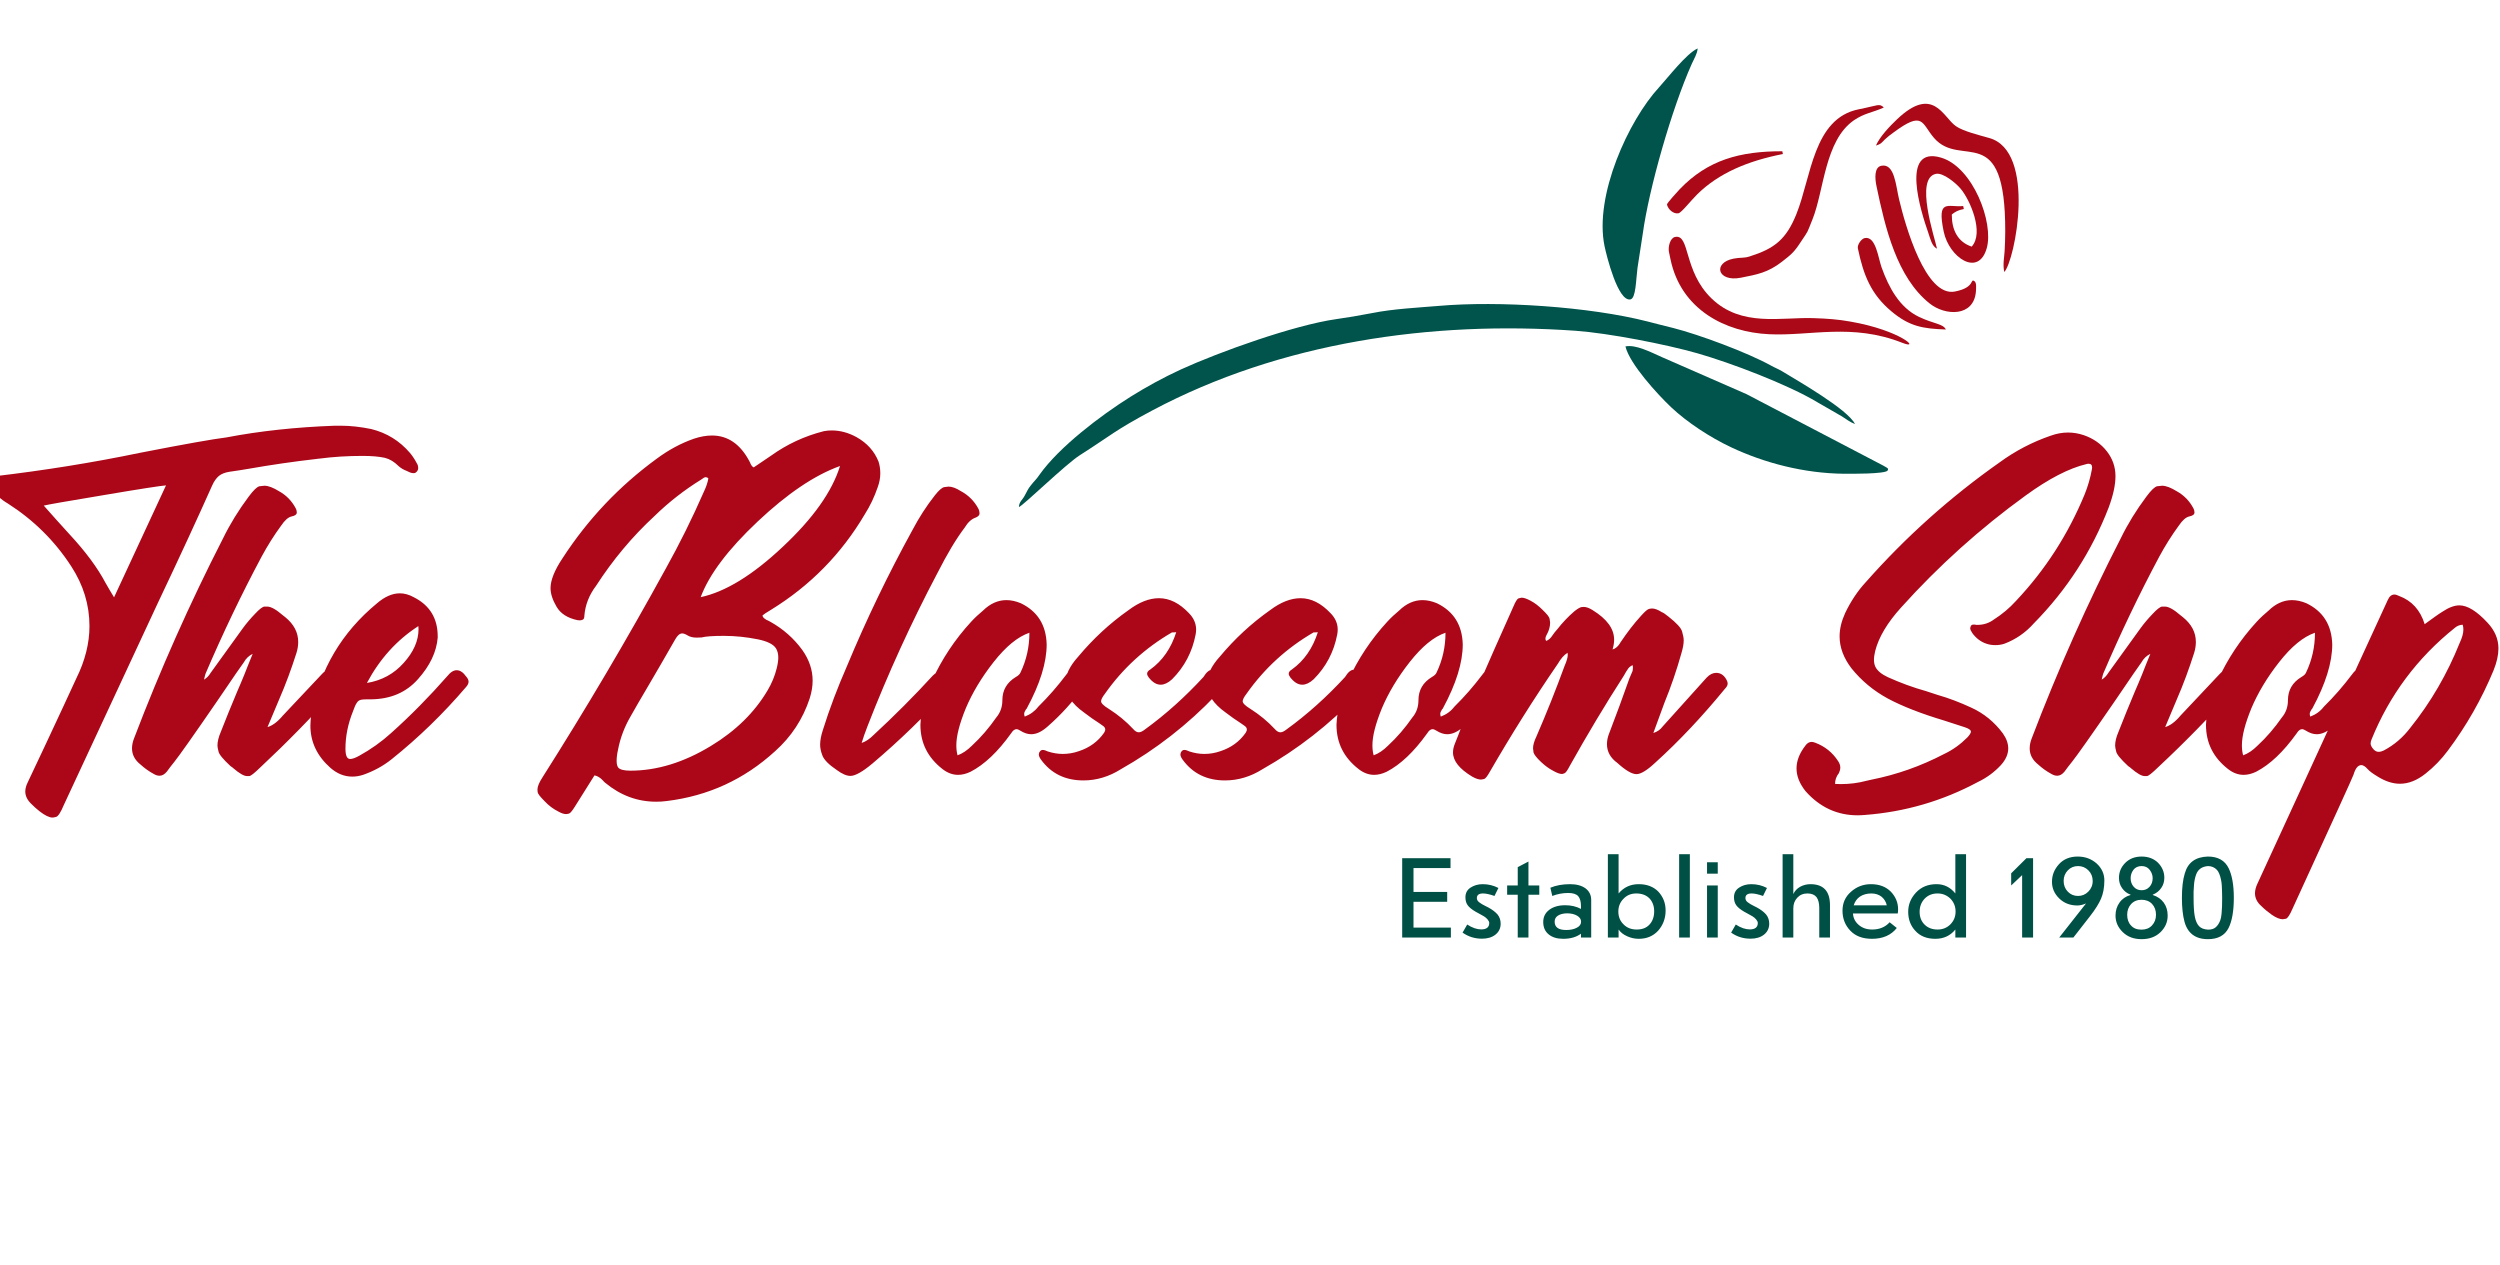 <svg width="168" height="85" viewBox="0 0 168 85" fill="none" xmlns="http://www.w3.org/2000/svg">
<g clip-path="url(#clip0_2384_83)">
<path fill-rule="evenodd" clip-rule="evenodd" d="M68.47 34.077C68.816 33.927 71.603 31.203 72.565 30.59C74.697 29.232 74.866 28.953 77.426 27.586C86.051 23.001 96.173 21.542 105.881 22.228C108.102 22.388 111.917 23.129 114.068 23.742C116.277 24.374 120.148 25.834 122.149 27.043L123.779 27.982C124.087 28.182 124.322 28.367 124.654 28.495C124.183 27.515 120.784 25.575 119.805 24.977C119.509 24.797 119.342 24.748 119.032 24.578C117.427 23.686 114.165 22.479 112.443 22.042C111.823 21.888 111.335 21.768 110.721 21.605C106.813 20.607 100.723 20.201 96.666 20.558C95.333 20.671 93.626 20.753 92.196 21.041C91.368 21.204 90.481 21.349 89.811 21.443C86.955 21.847 81.915 23.657 79.346 24.832C78.165 25.377 76.984 26.026 75.965 26.666C73.948 27.934 71.172 30.036 69.846 31.914C69.63 32.232 69.526 32.297 69.303 32.579C69.064 32.864 69.025 33.014 68.859 33.307C68.677 33.641 68.494 33.699 68.47 34.077Z" fill="#00544B"/>
<path fill-rule="evenodd" clip-rule="evenodd" d="M109.23 23.279C109.508 24.457 111.403 26.514 112.287 27.354C113.379 28.388 114.937 29.399 116.307 30.046C118.579 31.12 121.24 31.808 123.908 31.836C124.355 31.84 126.685 31.858 126.844 31.623C126.962 31.463 126.771 31.425 126.541 31.281L117.365 26.486L111.683 24C110.884 23.642 109.919 23.143 109.23 23.279Z" fill="#00544B"/>
<path fill-rule="evenodd" clip-rule="evenodd" d="M107.826 16.544C107.963 17.201 108.728 20.285 109.563 20.121C109.937 20.047 109.933 18.816 110.04 18.003C110.154 17.189 110.292 16.447 110.392 15.72C110.81 12.655 112.354 7.278 113.683 4.3C113.837 3.95 114.054 3.626 114.083 3.256C113.345 3.575 112.053 5.252 111.484 5.873C109.442 8.085 107.117 13.145 107.826 16.544Z" fill="#00544B"/>
<path fill-rule="evenodd" clip-rule="evenodd" d="M112.154 16.931L112.258 17.427C112.962 20.805 115.94 22.324 118.885 22.46C121.643 22.594 124.45 21.701 127.83 23.035C129.125 23.548 127.748 22.2 124.339 21.609C123.513 21.46 122.769 21.408 121.876 21.379C119.684 21.3 117.031 22.004 115.012 20.053C113.108 18.209 113.584 15.723 112.569 15.922C112.228 15.989 112.084 16.595 112.154 16.931Z" fill="#AB0917"/>
<path fill-rule="evenodd" clip-rule="evenodd" d="M116.497 17.38C115.073 17.66 115.41 18.972 116.984 18.663C118.113 18.441 118.8 18.314 119.733 17.598C120.353 17.116 120.555 16.959 120.977 16.312C121.585 15.393 121.376 15.779 121.796 14.749C122.577 12.817 122.617 9.44 124.584 8.082C125.298 7.597 125.818 7.573 126.592 7.225C126.286 6.925 126.211 7.089 124.916 7.343C121.843 7.947 121.721 11.911 120.717 14.389C120.031 16.098 119.226 16.711 117.586 17.229C117.175 17.364 116.971 17.287 116.497 17.38Z" fill="#AB0917"/>
<path fill-rule="evenodd" clip-rule="evenodd" d="M126.063 9.78C126.423 9.678 126.458 9.569 126.672 9.362C126.88 9.165 127.011 9.076 127.226 8.916C129.259 7.404 129.118 8.278 129.962 9.265C131.789 11.384 134.772 7.983 134.752 15.569C134.751 16.079 134.734 16.395 134.71 16.878C134.685 17.315 134.578 17.759 134.687 18.279C135.41 17.533 136.866 10.151 133.672 9.273C133.037 9.092 131.918 8.818 131.441 8.481C130.57 7.883 129.925 5.705 127.486 8.011C126.981 8.494 126.334 9.17 126.063 9.78Z" fill="#AB0917"/>
<path fill-rule="evenodd" clip-rule="evenodd" d="M126.098 12.499C126.688 15.327 127.467 18.629 129.666 20.389C130.722 21.238 132.636 21.302 132.781 19.601C132.795 19.343 132.83 19 132.688 18.9C132.368 18.675 132.774 19.315 131.37 19.591C129.399 19.978 128.043 15.181 127.619 13.4C127.396 12.476 127.323 10.963 126.428 11.139C125.948 11.233 125.988 11.969 126.098 12.499Z" fill="#AB0917"/>
<path fill-rule="evenodd" clip-rule="evenodd" d="M130.166 16.713C130.002 15.922 128.654 11.966 130.098 11.682C130.586 11.587 131.441 12.311 131.739 12.664C132.379 13.399 133.355 15.644 132.496 16.573C131.545 16.256 131.155 15.432 131.161 14.415C131.391 14.23 131.572 14.124 131.969 14.046L131.927 13.845C130.905 13.953 130.145 13.303 130.618 15.569C130.978 17.298 132.944 18.65 133.507 16.685C133.999 14.975 132.586 11.225 130.436 10.592C127.661 9.779 129.1 14.276 129.58 15.641C129.726 16.062 129.817 16.533 130.166 16.713Z" fill="#AB0917"/>
<path fill-rule="evenodd" clip-rule="evenodd" d="M124.848 16.687C125.227 18.507 125.739 19.776 127.095 20.916C128.314 21.942 129.222 22.089 130.764 22.142C130.57 21.75 129.975 21.778 128.96 21.297C127.652 20.673 126.929 19.328 126.444 17.972C126.213 17.337 126.061 15.85 125.312 15.997C125.081 16.042 124.799 16.453 124.848 16.687Z" fill="#AB0917"/>
<path fill-rule="evenodd" clip-rule="evenodd" d="M112.021 13.742C112.088 14.065 112.455 14.399 112.795 14.332C112.996 14.292 113.63 13.474 114.051 13.062C115.499 11.63 117.468 10.81 119.81 10.35L119.771 10.165C116.93 10.16 114.767 10.743 112.877 12.715C112.758 12.841 112.004 13.663 112.021 13.742Z" fill="#AB0917"/>
<path d="M3.527 54.941C3.316 54.941 3.023 54.801 2.66 54.52C2.461 54.367 2.273 54.191 2.098 54.016C1.84 53.77 1.699 53.488 1.699 53.184C1.699 52.996 1.758 52.785 1.863 52.574C2.672 50.863 3.48 49.152 4.277 47.43L5.133 45.578C5.719 44.395 6.012 43.223 6.012 42.074C6.012 40.645 5.602 39.309 4.793 38.066C3.68 36.344 2.25 34.938 0.527 33.836C0.059 33.566 -0.328 33.203 -0.633 32.758C-0.75 32.582 -0.82 32.43 -0.82 32.324C-0.82 32.125 -0.645 32.02 -0.293 31.996C2.977 31.609 6.211 31.094 9.422 30.426C12.422 29.84 14.355 29.5 15.211 29.395C17.473 28.961 19.898 28.703 22.477 28.609H22.945C23.531 28.609 24.211 28.68 24.949 28.832C25.992 29.09 26.859 29.629 27.551 30.438C27.727 30.648 27.879 30.883 28.008 31.129C28.078 31.234 28.102 31.34 28.102 31.457C28.102 31.539 28.078 31.609 28.008 31.691C27.949 31.762 27.879 31.797 27.809 31.797C27.703 31.797 27.586 31.773 27.48 31.715L27.328 31.645C27.105 31.562 26.918 31.445 26.766 31.305C26.496 31.035 26.191 30.848 25.863 30.766C25.488 30.684 24.996 30.637 24.375 30.637C23.379 30.637 22.395 30.695 21.422 30.824C21.387 30.824 21.352 30.824 21.316 30.836C19.77 31.012 18.234 31.234 16.699 31.504C16.277 31.574 15.855 31.645 15.422 31.703C15.117 31.75 14.883 31.844 14.707 31.984C14.531 32.137 14.379 32.348 14.25 32.641C13.336 34.691 12.117 37.34 10.582 40.574L4.277 54.121C4.078 54.602 3.902 54.859 3.773 54.895C3.645 54.93 3.562 54.941 3.527 54.941ZM7.664 40.141L11.156 32.617C10.828 32.641 9.434 32.852 6.961 33.273C4.488 33.684 3.152 33.918 2.941 33.977C3.516 34.633 4.102 35.277 4.676 35.91C5.742 37.059 6.551 38.148 7.09 39.168C7.266 39.473 7.453 39.801 7.664 40.141ZM16.746 52.152H16.594C16.395 52.152 16.09 51.977 15.68 51.625C15.656 51.602 15.633 51.578 15.598 51.555C15.562 51.531 15.516 51.508 15.48 51.473C14.988 51.016 14.719 50.688 14.684 50.5C14.637 50.312 14.613 50.184 14.613 50.102C14.613 49.844 14.684 49.539 14.836 49.188C15.188 48.285 15.551 47.395 15.926 46.504C16.102 46.105 16.266 45.707 16.43 45.309C16.582 44.91 16.77 44.453 16.98 43.938C16.723 44.066 16.523 44.254 16.383 44.512C16.289 44.629 15.691 45.496 14.602 47.102C13.008 49.422 12.047 50.781 11.719 51.191C11.543 51.402 11.379 51.625 11.215 51.848C11.062 52.035 10.898 52.129 10.723 52.129C10.594 52.129 10.477 52.094 10.336 52.012C10.008 51.836 9.715 51.625 9.445 51.379C9.059 51.074 8.871 50.711 8.871 50.289C8.871 50.078 8.918 49.844 9.012 49.609C10.758 45.027 12.75 40.551 14.988 36.18C15.469 35.195 16.043 34.27 16.699 33.391C17.027 32.945 17.273 32.711 17.438 32.676C17.613 32.652 17.719 32.641 17.766 32.641C18.035 32.641 18.363 32.77 18.762 33.016C19.242 33.285 19.605 33.66 19.863 34.141C19.922 34.246 19.945 34.352 19.945 34.434C19.945 34.574 19.828 34.656 19.605 34.703C19.371 34.75 19.137 34.961 18.891 35.324C18.41 35.98 17.977 36.672 17.59 37.387C16.219 39.953 14.965 42.578 13.816 45.262C13.793 45.32 13.758 45.461 13.711 45.672C13.887 45.566 14.039 45.414 14.156 45.215L16.312 42.227C16.559 41.887 16.84 41.559 17.145 41.242C17.438 40.926 17.648 40.773 17.766 40.762C17.883 40.762 17.941 40.762 17.953 40.762C18.211 40.762 18.562 40.961 19.008 41.348L19.172 41.477C19.746 41.945 20.039 42.496 20.039 43.141C20.039 43.375 20.004 43.621 19.922 43.879C19.582 44.945 19.195 46 18.75 47.02L17.977 48.859C18.305 48.766 18.656 48.508 19.008 48.086L21.656 45.273C21.82 45.098 21.973 45.004 22.113 45.004C22.266 45.004 22.441 45.098 22.641 45.285C22.84 45.461 22.945 45.59 22.957 45.66L22.969 45.754C22.969 45.883 22.84 46.082 22.594 46.352C20.977 48.168 19.277 49.902 17.508 51.555C17.098 51.953 16.852 52.152 16.746 52.152ZM23.672 52.188C23.133 52.188 22.652 51.988 22.207 51.602C21.305 50.805 20.859 49.855 20.859 48.766C20.859 48.508 20.883 48.25 20.93 47.98C21.504 44.969 22.969 42.496 25.324 40.551C25.852 40.094 26.367 39.871 26.871 39.871C27.164 39.871 27.48 39.953 27.797 40.129C28.875 40.668 29.414 41.547 29.414 42.766V42.848C29.332 43.82 28.887 44.746 28.09 45.637C27.293 46.539 26.238 46.984 24.914 46.996H24.715C24.527 46.996 24.387 46.996 24.281 47.02C24.152 47.043 24.047 47.113 23.977 47.23C23.895 47.348 23.812 47.535 23.719 47.805C23.379 48.648 23.215 49.492 23.215 50.312C23.215 50.781 23.32 51.004 23.531 51.004C23.672 51.004 23.883 50.934 24.152 50.781C24.914 50.359 25.629 49.855 26.273 49.27C27.609 48.074 28.863 46.797 30.047 45.449C30.27 45.168 30.48 45.039 30.691 45.039C30.914 45.039 31.125 45.18 31.324 45.461C31.43 45.578 31.488 45.695 31.488 45.812C31.488 45.941 31.418 46.059 31.301 46.188C29.789 47.957 28.125 49.574 26.309 51.027C25.734 51.484 25.102 51.824 24.398 52.07C24.141 52.152 23.906 52.188 23.672 52.188ZM24.656 45.895C25.652 45.73 26.473 45.285 27.129 44.547C27.797 43.809 28.125 43.047 28.125 42.285L28.113 42.074C26.66 43.012 25.512 44.289 24.656 45.895ZM38.039 54.707C37.91 54.707 37.746 54.66 37.535 54.543C37.184 54.367 36.867 54.133 36.598 53.84C36.293 53.535 36.141 53.336 36.129 53.23C36.117 53.125 36.117 53.066 36.117 53.055C36.117 52.855 36.234 52.574 36.457 52.234C39.363 47.652 42.129 42.977 44.742 38.207C45.656 36.566 46.512 34.844 47.297 33.051C47.449 32.734 47.555 32.43 47.602 32.148C47.543 32.09 47.473 32.066 47.426 32.066C47.344 32.066 47.25 32.125 47.133 32.219C45.973 32.934 44.93 33.754 43.98 34.68C42.469 36.074 41.168 37.645 40.055 39.367C39.586 39.988 39.328 40.656 39.27 41.371C39.27 41.523 39.234 41.605 39.164 41.641C39.094 41.676 39.023 41.688 38.953 41.688L38.812 41.676C38.133 41.535 37.664 41.23 37.395 40.762C37.125 40.305 36.996 39.883 36.996 39.52C36.996 38.992 37.266 38.312 37.816 37.492C39.516 34.879 41.613 32.664 44.133 30.824C44.906 30.25 45.738 29.793 46.641 29.477C47.074 29.336 47.473 29.266 47.848 29.266C48.902 29.266 49.746 29.84 50.355 30.988C50.367 31.023 50.391 31.059 50.414 31.105C50.426 31.164 50.461 31.211 50.496 31.27C50.531 31.328 50.578 31.375 50.648 31.41L51.809 30.625C52.887 29.852 54.07 29.301 55.371 28.973C55.547 28.938 55.723 28.926 55.898 28.926C56.461 28.926 57.012 29.078 57.551 29.371C58.266 29.77 58.758 30.32 59.039 31.023C59.121 31.281 59.156 31.539 59.156 31.809C59.156 32.113 59.098 32.43 58.98 32.746C58.758 33.391 58.477 33.988 58.113 34.562C56.543 37.223 54.445 39.355 51.82 40.973C51.516 41.148 51.316 41.289 51.234 41.371C51.27 41.465 51.316 41.535 51.398 41.582C51.469 41.641 51.539 41.676 51.609 41.699C51.668 41.734 51.727 41.758 51.785 41.793C52.617 42.262 53.332 42.883 53.906 43.668C54.375 44.324 54.609 45.016 54.609 45.742C54.609 46.129 54.539 46.527 54.41 46.938C53.953 48.32 53.18 49.504 52.09 50.477C50.016 52.375 47.59 53.488 44.812 53.828C44.566 53.863 44.332 53.875 44.098 53.875C42.832 53.875 41.695 53.453 40.664 52.598C40.605 52.551 40.559 52.504 40.512 52.445C40.336 52.258 40.148 52.141 39.949 52.105L38.625 54.215C38.449 54.496 38.32 54.648 38.238 54.672C38.145 54.695 38.086 54.707 38.039 54.707ZM42.363 51.789C44.145 51.789 45.949 51.238 47.777 50.125C49.441 49.117 50.707 47.875 51.586 46.387C51.855 45.93 52.066 45.438 52.195 44.91C52.266 44.629 52.301 44.383 52.301 44.184C52.301 43.926 52.242 43.727 52.148 43.574C51.973 43.293 51.562 43.094 50.941 42.965C50.18 42.812 49.406 42.73 48.645 42.73C47.918 42.73 47.414 42.766 47.145 42.836L46.816 42.848C46.57 42.848 46.371 42.801 46.219 42.707C46.066 42.613 45.938 42.566 45.844 42.566C45.68 42.566 45.527 42.695 45.375 42.965C44.742 44.078 44.098 45.18 43.453 46.281C43.09 46.891 42.738 47.5 42.387 48.121C41.977 48.824 41.684 49.574 41.531 50.383C41.461 50.688 41.438 50.934 41.438 51.133C41.438 51.332 41.473 51.484 41.543 51.578C41.66 51.719 41.93 51.789 42.363 51.789ZM47.086 40.129C48.738 39.777 50.578 38.652 52.605 36.742C54.645 34.832 55.922 33.027 56.449 31.316C54.75 31.926 52.91 33.168 50.918 35.043C48.926 36.918 47.648 38.617 47.086 40.129ZM57.152 52.141C56.895 52.141 56.59 52.012 56.227 51.742C55.688 51.379 55.371 51.051 55.266 50.77C55.16 50.5 55.113 50.254 55.113 50.043C55.113 49.762 55.172 49.445 55.289 49.082C55.746 47.617 56.297 46.176 56.918 44.758C58.219 41.629 59.695 38.57 61.324 35.605C61.758 34.785 62.25 34.012 62.824 33.285C63.094 32.945 63.305 32.758 63.457 32.734C63.609 32.711 63.703 32.699 63.738 32.699C63.984 32.699 64.254 32.805 64.57 33.004C65.074 33.273 65.473 33.672 65.742 34.176C65.801 34.281 65.824 34.398 65.824 34.539C65.801 34.645 65.707 34.727 65.555 34.785C65.285 34.879 65.039 35.102 64.828 35.453C64.242 36.227 63.645 37.234 63.012 38.477C61.242 41.828 59.672 45.262 58.301 48.789C58.137 49.199 58.008 49.586 57.902 49.926C58.184 49.832 58.441 49.656 58.699 49.398C60.094 48.109 61.418 46.785 62.672 45.414C62.859 45.215 63.059 45.121 63.281 45.121C63.598 45.121 63.855 45.309 64.031 45.684C64.066 45.742 64.078 45.789 64.078 45.848C64.078 45.953 63.973 46.117 63.762 46.328C62.168 48.098 60.457 49.762 58.641 51.297C57.973 51.859 57.469 52.141 57.152 52.141ZM64.383 52.07C64.019 52.07 63.668 51.941 63.34 51.684C62.344 50.91 61.852 49.926 61.852 48.707C61.887 47.758 62.145 46.773 62.625 45.754C63.293 44.289 64.172 42.965 65.262 41.781C65.508 41.512 65.777 41.266 66.059 41.031C66.539 40.562 67.066 40.328 67.629 40.328C67.945 40.328 68.262 40.398 68.602 40.539C69.715 41.078 70.301 41.992 70.336 43.305C70.336 44.523 69.891 45.953 69.012 47.582C69 47.617 68.977 47.641 68.941 47.676C68.859 47.805 68.824 47.898 68.824 47.969C68.824 48.027 68.836 48.086 68.859 48.156C69.234 48.016 69.539 47.793 69.773 47.488C70.453 46.82 71.074 46.105 71.648 45.344C71.801 45.133 71.918 45.027 71.988 45.016C72.059 45.004 72.094 45.004 72.106 45.004C72.223 45.004 72.375 45.074 72.551 45.203C72.832 45.391 72.973 45.578 72.973 45.777C72.973 45.906 72.914 46.035 72.809 46.164C72.106 47.148 71.297 48.039 70.383 48.836C69.996 49.176 69.644 49.34 69.293 49.34C69.059 49.34 68.812 49.258 68.555 49.094C68.461 49.035 68.379 49 68.309 49C68.18 49 68.062 49.094 67.945 49.281C67.055 50.523 66.152 51.379 65.227 51.859C64.934 52 64.652 52.07 64.383 52.07ZM64.348 50.758C64.676 50.641 65.004 50.418 65.309 50.113C65.93 49.539 66.469 48.906 66.949 48.215C67.219 47.898 67.359 47.512 67.359 47.055C67.359 46.375 67.664 45.859 68.262 45.496C68.426 45.402 68.531 45.309 68.578 45.191C68.977 44.359 69.176 43.469 69.176 42.52C68.391 42.789 67.594 43.445 66.773 44.488C65.953 45.531 65.332 46.574 64.898 47.605C64.477 48.637 64.266 49.457 64.266 50.078C64.266 50.324 64.289 50.547 64.348 50.758ZM72.809 52.445C71.578 52.445 70.629 51.977 69.949 51.039C69.856 50.91 69.809 50.793 69.809 50.699C69.809 50.629 69.832 50.559 69.891 50.488C69.938 50.43 69.996 50.395 70.066 50.395C70.16 50.395 70.277 50.43 70.418 50.5C70.746 50.605 71.074 50.664 71.414 50.664C71.777 50.664 72.141 50.605 72.504 50.477C73.219 50.242 73.781 49.832 74.191 49.246C74.238 49.164 74.273 49.094 74.273 49.023C74.273 48.918 74.203 48.824 74.086 48.754L73.887 48.613C73.535 48.391 73.195 48.145 72.856 47.887C72.012 47.289 71.59 46.633 71.59 45.941C71.59 45.367 71.883 44.758 72.457 44.125C73.453 42.93 74.578 41.887 75.844 40.996C76.547 40.469 77.227 40.199 77.883 40.199C78.598 40.199 79.266 40.539 79.887 41.195C80.215 41.523 80.379 41.898 80.379 42.309C80.379 42.414 80.367 42.531 80.344 42.648C80.121 43.809 79.594 44.816 78.762 45.648C78.492 45.895 78.234 46.012 78 46.012C77.707 46.012 77.449 45.848 77.191 45.52C77.121 45.426 77.086 45.344 77.086 45.273C77.086 45.168 77.156 45.074 77.297 44.992C78.129 44.395 78.703 43.551 79.043 42.484C78.961 42.496 78.879 42.496 78.785 42.496C78.762 42.496 78.75 42.496 78.738 42.508C76.945 43.551 75.445 44.922 74.25 46.621C74.086 46.832 73.992 47.008 73.992 47.125C73.992 47.254 74.168 47.43 74.519 47.641C75.141 48.039 75.68 48.484 76.148 48.988C76.277 49.141 76.406 49.211 76.523 49.211C76.641 49.211 76.769 49.152 76.934 49.023C78.34 48.004 79.652 46.82 80.871 45.496C81.07 45.168 81.269 45.004 81.469 45.004C81.668 45.004 81.891 45.133 82.137 45.402C82.277 45.531 82.348 45.66 82.348 45.801C82.348 45.93 82.289 46.059 82.16 46.199C82.078 46.281 81.996 46.363 81.926 46.445C81.856 46.539 81.785 46.621 81.715 46.703C79.828 48.684 77.695 50.348 75.316 51.695C74.531 52.188 73.688 52.445 72.809 52.445ZM82.324 52.445C81.094 52.445 80.144 51.977 79.465 51.039C79.371 50.91 79.324 50.793 79.324 50.699C79.324 50.629 79.348 50.559 79.406 50.488C79.453 50.43 79.512 50.395 79.582 50.395C79.676 50.395 79.793 50.43 79.934 50.5C80.262 50.605 80.59 50.664 80.93 50.664C81.293 50.664 81.656 50.605 82.019 50.477C82.734 50.242 83.297 49.832 83.707 49.246C83.754 49.164 83.789 49.094 83.789 49.023C83.789 48.918 83.719 48.824 83.602 48.754L83.402 48.613C83.051 48.391 82.711 48.145 82.371 47.887C81.527 47.289 81.106 46.633 81.106 45.941C81.106 45.367 81.398 44.758 81.973 44.125C82.969 42.93 84.094 41.887 85.359 40.996C86.062 40.469 86.742 40.199 87.398 40.199C88.113 40.199 88.781 40.539 89.402 41.195C89.731 41.523 89.894 41.898 89.894 42.309C89.894 42.414 89.883 42.531 89.859 42.648C89.637 43.809 89.109 44.816 88.277 45.648C88.008 45.895 87.75 46.012 87.516 46.012C87.223 46.012 86.965 45.848 86.707 45.52C86.637 45.426 86.602 45.344 86.602 45.273C86.602 45.168 86.672 45.074 86.812 44.992C87.644 44.395 88.219 43.551 88.559 42.484C88.477 42.496 88.394 42.496 88.301 42.496C88.277 42.496 88.266 42.496 88.254 42.508C86.461 43.551 84.961 44.922 83.766 46.621C83.602 46.832 83.508 47.008 83.508 47.125C83.508 47.254 83.684 47.43 84.035 47.641C84.656 48.039 85.195 48.484 85.664 48.988C85.793 49.141 85.922 49.211 86.039 49.211C86.156 49.211 86.285 49.152 86.449 49.023C87.856 48.004 89.168 46.82 90.387 45.496C90.586 45.168 90.785 45.004 90.984 45.004C91.184 45.004 91.406 45.133 91.652 45.402C91.793 45.531 91.863 45.66 91.863 45.801C91.863 45.93 91.805 46.059 91.676 46.199C91.594 46.281 91.512 46.363 91.441 46.445C91.371 46.539 91.301 46.621 91.231 46.703C89.344 48.684 87.211 50.348 84.832 51.695C84.047 52.188 83.203 52.445 82.324 52.445ZM92.344 52.07C91.981 52.07 91.629 51.941 91.301 51.684C90.305 50.91 89.812 49.926 89.812 48.707C89.848 47.758 90.106 46.773 90.586 45.754C91.254 44.289 92.133 42.965 93.223 41.781C93.469 41.512 93.738 41.266 94.019 41.031C94.5 40.562 95.027 40.328 95.59 40.328C95.906 40.328 96.223 40.398 96.562 40.539C97.676 41.078 98.262 41.992 98.297 43.305C98.297 44.523 97.852 45.953 96.973 47.582C96.961 47.617 96.938 47.641 96.902 47.676C96.82 47.805 96.785 47.898 96.785 47.969C96.785 48.027 96.797 48.086 96.82 48.156C97.195 48.016 97.5 47.793 97.734 47.488C98.414 46.82 99.035 46.105 99.609 45.344C99.762 45.133 99.879 45.027 99.949 45.016C100.02 45.004 100.055 45.004 100.066 45.004C100.184 45.004 100.336 45.074 100.512 45.203C100.793 45.391 100.934 45.578 100.934 45.777C100.934 45.906 100.875 46.035 100.77 46.164C100.066 47.148 99.258 48.039 98.344 48.836C97.957 49.176 97.606 49.34 97.254 49.34C97.019 49.34 96.773 49.258 96.516 49.094C96.422 49.035 96.34 49 96.269 49C96.141 49 96.023 49.094 95.906 49.281C95.016 50.523 94.113 51.379 93.188 51.859C92.894 52 92.613 52.07 92.344 52.07ZM92.309 50.758C92.637 50.641 92.965 50.418 93.269 50.113C93.891 49.539 94.43 48.906 94.91 48.215C95.18 47.898 95.32 47.512 95.32 47.055C95.32 46.375 95.625 45.859 96.223 45.496C96.387 45.402 96.492 45.309 96.539 45.191C96.938 44.359 97.137 43.469 97.137 42.52C96.352 42.789 95.555 43.445 94.734 44.488C93.914 45.531 93.293 46.574 92.859 47.605C92.438 48.637 92.227 49.457 92.227 50.078C92.227 50.324 92.25 50.547 92.309 50.758ZM99.527 52.387C99.375 52.387 99.176 52.328 98.93 52.188C98.074 51.672 97.641 51.133 97.641 50.559C97.641 50.371 97.688 50.172 97.769 49.973C97.934 49.562 98.098 49.152 98.25 48.73C98.66 47.641 99.809 44.98 101.695 40.773C101.836 40.434 101.953 40.246 102.047 40.211C102.141 40.188 102.223 40.164 102.258 40.164C102.41 40.164 102.598 40.234 102.844 40.363C103.137 40.516 103.406 40.727 103.652 40.973C103.945 41.254 104.109 41.453 104.133 41.582C104.156 41.711 104.168 41.793 104.168 41.84C104.168 42.121 104.086 42.402 103.922 42.684C103.875 42.777 103.852 42.848 103.852 42.906C103.852 42.953 103.863 43.012 103.898 43.07C104.051 43.023 104.203 42.895 104.344 42.672C104.402 42.578 104.508 42.449 104.66 42.273C105 41.84 105.375 41.441 105.797 41.078C106.02 40.902 106.184 40.809 106.277 40.797C106.359 40.785 106.418 40.785 106.43 40.785C106.594 40.785 106.793 40.855 107.016 40.996C107.988 41.594 108.469 42.25 108.469 42.988C108.469 43.199 108.434 43.41 108.363 43.645C108.574 43.586 108.762 43.422 108.914 43.141C109.348 42.496 109.805 41.898 110.309 41.348C110.555 41.078 110.73 40.926 110.836 40.914C110.941 40.891 111 40.891 111.023 40.891C111.199 40.891 111.422 40.973 111.691 41.148C111.738 41.148 111.879 41.242 112.113 41.43C112.664 41.863 112.98 42.203 113.039 42.449C113.109 42.684 113.145 42.883 113.145 43.035C113.145 43.293 113.086 43.574 112.992 43.891C112.676 45.027 112.289 46.152 111.844 47.242L111.105 49.258C111.363 49.176 111.574 49.035 111.727 48.824L114.691 45.531C114.891 45.32 115.113 45.215 115.324 45.215C115.652 45.215 115.898 45.402 116.062 45.766C116.086 45.824 116.098 45.883 116.098 45.941C116.098 46.047 116.039 46.164 115.91 46.293C114.375 48.168 112.816 49.82 111.234 51.25C110.684 51.766 110.262 52.023 109.969 52.023C109.676 52.023 109.242 51.777 108.691 51.273C108.223 50.934 107.988 50.512 107.988 50.008C107.988 49.809 108.023 49.586 108.105 49.363C108.586 48.109 109.055 46.844 109.5 45.578L109.711 45.086C109.723 45.004 109.734 44.934 109.734 44.875C109.734 44.816 109.723 44.758 109.711 44.699C109.582 44.758 109.488 44.828 109.418 44.922C109.312 45.074 109.207 45.238 109.125 45.402C107.848 47.383 106.641 49.41 105.492 51.461C105.328 51.777 105.211 51.941 105.129 51.965C105.047 52 104.988 52.012 104.965 52.012C104.824 52.012 104.625 51.941 104.379 51.801C104.086 51.648 103.816 51.449 103.57 51.215C103.254 50.922 103.09 50.699 103.055 50.57C103.031 50.43 103.02 50.336 103.02 50.289C103.02 50.078 103.09 49.82 103.242 49.504C103.922 47.934 104.555 46.352 105.141 44.746C105.281 44.43 105.352 44.184 105.352 44.008L105.34 43.867C105.094 44.02 104.883 44.266 104.695 44.594C103.078 46.949 101.555 49.375 100.125 51.848C99.949 52.164 99.82 52.328 99.727 52.352C99.633 52.375 99.562 52.387 99.527 52.387ZM124.84 54.789C123.457 54.789 122.297 54.25 121.336 53.172C120.926 52.656 120.727 52.152 120.727 51.637C120.727 51.121 120.926 50.617 121.324 50.102C121.441 49.938 121.582 49.855 121.746 49.855C121.816 49.855 121.898 49.879 121.992 49.914C122.637 50.16 123.152 50.57 123.527 51.156C123.621 51.297 123.668 51.438 123.668 51.578C123.668 51.707 123.633 51.824 123.574 51.953C123.398 52.176 123.316 52.41 123.316 52.68L123.703 52.691C124.289 52.691 124.863 52.621 125.426 52.469L125.742 52.398C127.453 52.059 129.082 51.484 130.629 50.676C131.227 50.395 131.742 50.02 132.199 49.562C132.363 49.387 132.445 49.258 132.445 49.164C132.445 49.059 132.316 48.965 132.035 48.871L130.664 48.426C129.141 47.969 127.863 47.477 126.855 46.938C125.906 46.422 125.086 45.742 124.418 44.91C123.891 44.219 123.621 43.504 123.621 42.766C123.621 42.25 123.75 41.734 123.996 41.195C124.359 40.434 124.816 39.73 125.391 39.109C128.074 36.074 131.074 33.391 134.391 31.059C135.434 30.297 136.582 29.699 137.812 29.277C138.199 29.137 138.586 29.066 138.973 29.066C139.324 29.066 139.676 29.125 140.027 29.242C140.672 29.465 141.188 29.828 141.574 30.32C141.961 30.812 142.16 31.375 142.16 31.996C142.16 32.582 142.008 33.285 141.703 34.105C140.566 37.047 138.891 39.637 136.676 41.887C136.125 42.508 135.469 42.965 134.695 43.258C134.484 43.328 134.285 43.352 134.086 43.352C133.887 43.352 133.688 43.328 133.488 43.258C133.102 43.129 132.785 42.883 132.539 42.543C132.445 42.402 132.398 42.297 132.398 42.215C132.398 42.168 132.422 42.121 132.445 42.062C132.48 42.004 132.516 41.98 132.551 41.98C132.598 41.98 132.633 41.969 132.656 41.969C132.691 41.969 132.715 41.98 132.75 41.98C132.773 41.992 132.82 41.992 132.879 41.992C133.289 41.992 133.664 41.875 133.992 41.629C134.543 41.277 135.035 40.867 135.469 40.387C137.449 38.289 138.984 35.898 140.086 33.227C140.309 32.676 140.473 32.113 140.578 31.527L140.59 31.422C140.59 31.246 140.508 31.164 140.367 31.164C140.32 31.164 140.262 31.164 140.203 31.188C139.031 31.469 137.672 32.172 136.125 33.297C133.066 35.512 130.277 38.02 127.758 40.82C126.832 41.84 126.246 42.824 126.012 43.75C125.965 43.961 125.93 44.16 125.93 44.324C125.93 44.523 125.965 44.688 126.035 44.828C126.164 45.074 126.434 45.309 126.867 45.508C127.699 45.883 128.555 46.199 129.434 46.445L130.184 46.691C130.969 46.914 131.719 47.207 132.457 47.547C133.312 47.934 134.027 48.52 134.59 49.281C134.836 49.633 134.953 49.961 134.953 50.301C134.953 50.676 134.789 51.051 134.461 51.414C134.016 51.895 133.5 52.27 132.914 52.551C130.535 53.828 127.992 54.566 125.309 54.766C125.145 54.777 124.992 54.789 124.84 54.789ZM144.27 52.152H144.117C143.918 52.152 143.613 51.977 143.203 51.625C143.18 51.602 143.156 51.578 143.121 51.555C143.086 51.531 143.039 51.508 143.004 51.473C142.512 51.016 142.242 50.688 142.207 50.5C142.16 50.312 142.137 50.184 142.137 50.102C142.137 49.844 142.207 49.539 142.359 49.188C142.711 48.285 143.074 47.395 143.449 46.504C143.625 46.105 143.789 45.707 143.953 45.309C144.105 44.91 144.293 44.453 144.504 43.938C144.246 44.066 144.047 44.254 143.906 44.512C143.812 44.629 143.215 45.496 142.125 47.102C140.531 49.422 139.57 50.781 139.242 51.191C139.066 51.402 138.902 51.625 138.738 51.848C138.586 52.035 138.422 52.129 138.246 52.129C138.117 52.129 138 52.094 137.859 52.012C137.531 51.836 137.238 51.625 136.969 51.379C136.582 51.074 136.395 50.711 136.395 50.289C136.395 50.078 136.441 49.844 136.535 49.609C138.281 45.027 140.273 40.551 142.512 36.18C142.992 35.195 143.566 34.27 144.223 33.391C144.551 32.945 144.797 32.711 144.961 32.676C145.137 32.652 145.242 32.641 145.289 32.641C145.559 32.641 145.887 32.77 146.285 33.016C146.766 33.285 147.129 33.66 147.387 34.141C147.445 34.246 147.469 34.352 147.469 34.434C147.469 34.574 147.352 34.656 147.129 34.703C146.895 34.75 146.66 34.961 146.414 35.324C145.934 35.98 145.5 36.672 145.113 37.387C143.742 39.953 142.488 42.578 141.34 45.262C141.316 45.32 141.281 45.461 141.234 45.672C141.41 45.566 141.562 45.414 141.68 45.215L143.836 42.227C144.082 41.887 144.363 41.559 144.668 41.242C144.961 40.926 145.172 40.773 145.289 40.762C145.406 40.762 145.465 40.762 145.477 40.762C145.734 40.762 146.086 40.961 146.531 41.348L146.695 41.477C147.27 41.945 147.562 42.496 147.562 43.141C147.562 43.375 147.527 43.621 147.445 43.879C147.105 44.945 146.719 46 146.273 47.02L145.5 48.859C145.828 48.766 146.18 48.508 146.531 48.086L149.18 45.273C149.344 45.098 149.496 45.004 149.637 45.004C149.789 45.004 149.965 45.098 150.164 45.285C150.363 45.461 150.469 45.59 150.48 45.66L150.492 45.754C150.492 45.883 150.363 46.082 150.117 46.352C148.5 48.168 146.801 49.902 145.031 51.555C144.621 51.953 144.375 52.152 144.27 52.152ZM150.773 52.07C150.41 52.07 150.059 51.941 149.73 51.684C148.734 50.91 148.242 49.926 148.242 48.707C148.277 47.758 148.535 46.773 149.016 45.754C149.684 44.289 150.562 42.965 151.652 41.781C151.898 41.512 152.168 41.266 152.449 41.031C152.93 40.562 153.457 40.328 154.02 40.328C154.336 40.328 154.652 40.398 154.992 40.539C156.105 41.078 156.691 41.992 156.727 43.305C156.727 44.523 156.281 45.953 155.402 47.582C155.391 47.617 155.367 47.641 155.332 47.676C155.25 47.805 155.215 47.898 155.215 47.969C155.215 48.027 155.227 48.086 155.25 48.156C155.625 48.016 155.93 47.793 156.164 47.488C156.844 46.82 157.465 46.105 158.039 45.344C158.191 45.133 158.309 45.027 158.379 45.016C158.449 45.004 158.484 45.004 158.496 45.004C158.613 45.004 158.766 45.074 158.941 45.203C159.223 45.391 159.363 45.578 159.363 45.777C159.363 45.906 159.305 46.035 159.199 46.164C158.496 47.148 157.688 48.039 156.773 48.836C156.387 49.176 156.035 49.34 155.684 49.34C155.449 49.34 155.203 49.258 154.945 49.094C154.852 49.035 154.77 49 154.699 49C154.57 49 154.453 49.094 154.336 49.281C153.445 50.523 152.543 51.379 151.617 51.859C151.324 52 151.043 52.07 150.773 52.07ZM150.738 50.758C151.066 50.641 151.395 50.418 151.699 50.113C152.32 49.539 152.859 48.906 153.34 48.215C153.609 47.898 153.75 47.512 153.75 47.055C153.75 46.375 154.055 45.859 154.652 45.496C154.816 45.402 154.922 45.309 154.969 45.191C155.367 44.359 155.566 43.469 155.566 42.52C154.781 42.789 153.984 43.445 153.164 44.488C152.344 45.531 151.723 46.574 151.289 47.605C150.867 48.637 150.656 49.457 150.656 50.078C150.656 50.324 150.68 50.547 150.738 50.758ZM153.398 61.773C153.211 61.773 152.965 61.68 152.66 61.469C152.414 61.293 152.18 61.105 151.957 60.883C151.676 60.637 151.535 60.344 151.535 60.027C151.535 59.828 151.594 59.605 151.699 59.383C153.938 54.52 156.176 49.656 158.402 44.793L160.465 40.305C160.57 40.07 160.723 39.953 160.898 39.953C160.992 39.953 161.098 39.988 161.215 40.047C162.07 40.363 162.645 40.996 162.938 41.945C163.465 41.559 163.852 41.277 164.121 41.113C164.555 40.82 164.941 40.68 165.27 40.68C165.809 40.68 166.441 41.066 167.168 41.852C167.648 42.367 167.895 42.941 167.895 43.574C167.895 44.008 167.789 44.5 167.566 45.051C166.77 46.973 165.75 48.766 164.496 50.441C164.062 51.027 163.559 51.543 162.996 51.988C162.422 52.445 161.848 52.668 161.273 52.668C160.793 52.668 160.289 52.504 159.785 52.188C159.469 52 159.246 51.836 159.117 51.695C158.953 51.508 158.801 51.414 158.684 51.414C158.461 51.414 158.285 51.625 158.156 52.059C158.133 52.164 156.762 55.164 154.055 61.07C153.879 61.48 153.727 61.703 153.621 61.738C153.504 61.762 153.434 61.773 153.398 61.773ZM159.844 50.523C159.961 50.523 160.078 50.488 160.195 50.43C160.898 50.055 161.484 49.551 161.965 48.918C163.359 47.184 164.461 45.273 165.293 43.199C165.457 42.848 165.539 42.555 165.539 42.309C165.539 42.203 165.527 42.086 165.492 41.98C165.293 41.992 165.105 42.062 164.965 42.191C162.445 44.207 160.57 46.715 159.363 49.703C159.328 49.797 159.305 49.879 159.305 49.961C159.305 50.078 159.375 50.219 159.516 50.371C159.621 50.477 159.727 50.523 159.844 50.523Z" fill="#AC0718"/>
<path d="M94.987 59.936H97.251V60.6H94.987V62.336H97.499V63H94.227V57.672H97.475V58.336H94.987V59.936ZM100.693 59.672L100.429 60.208C100.109 60.096 99.853 60.04 99.661 60.04C99.381 60.04 99.245 60.144 99.245 60.352C99.245 60.464 99.301 60.568 99.421 60.648L99.589 60.76C99.621 60.784 99.701 60.824 99.813 60.88C99.925 60.936 99.989 60.968 100.005 60.976C100.285 61.128 100.493 61.288 100.637 61.456C100.773 61.624 100.845 61.832 100.845 62.072C100.845 62.376 100.725 62.624 100.493 62.808C100.261 62.992 99.957 63.08 99.589 63.08C99.101 63.08 98.669 62.944 98.285 62.672L98.597 62.128C98.933 62.352 99.253 62.456 99.541 62.456C99.893 62.456 100.077 62.312 100.077 62.024C100.077 61.952 100.037 61.872 99.965 61.784C99.893 61.704 99.813 61.632 99.733 61.584C99.653 61.536 99.541 61.472 99.405 61.4L99.157 61.264C98.909 61.12 98.733 60.976 98.629 60.832C98.525 60.688 98.477 60.512 98.477 60.296C98.477 60.016 98.589 59.8 98.821 59.648C99.053 59.496 99.325 59.416 99.637 59.416C100.021 59.416 100.373 59.504 100.693 59.672ZM102.712 63H101.992V60.128H101.28V59.504H101.992V58.272L102.712 57.896V59.504H103.44V60.128H102.712V63ZM104.313 60.208L104.185 59.656C104.561 59.496 105.001 59.416 105.513 59.416C105.945 59.416 106.289 59.512 106.545 59.696C106.801 59.888 106.929 60.152 106.929 60.488V63H106.241V62.744C105.929 62.976 105.529 63.088 105.049 63.088C104.641 63.088 104.313 62.992 104.073 62.792C103.825 62.592 103.705 62.312 103.705 61.96C103.705 61.624 103.833 61.352 104.105 61.144C104.377 60.936 104.737 60.832 105.185 60.832C105.593 60.832 105.945 60.92 106.241 61.08V60.888C106.241 60.584 106.177 60.368 106.057 60.224C105.929 60.08 105.705 60.008 105.385 60.008C105.001 60.008 104.649 60.08 104.313 60.208ZM104.473 61.936C104.473 62.312 104.729 62.496 105.249 62.496C105.529 62.496 105.769 62.448 105.961 62.344C106.153 62.248 106.249 62.112 106.249 61.936C106.249 61.776 106.161 61.64 105.985 61.536C105.809 61.432 105.585 61.376 105.313 61.376C105.057 61.376 104.849 61.432 104.697 61.528C104.545 61.624 104.473 61.76 104.473 61.936ZM108.769 62.464V63H108.049V57.4H108.769V60.04C109.121 59.624 109.569 59.416 110.121 59.416C110.681 59.416 111.129 59.592 111.449 59.928C111.769 60.28 111.929 60.696 111.929 61.184C111.929 61.712 111.761 62.16 111.433 62.536C111.097 62.904 110.665 63.088 110.121 63.088C109.857 63.088 109.601 63.032 109.353 62.92C109.097 62.808 108.905 62.656 108.769 62.464ZM108.753 61.256C108.753 61.6 108.865 61.888 109.105 62.12C109.329 62.352 109.625 62.464 109.985 62.464C110.345 62.464 110.633 62.36 110.841 62.136C111.049 61.912 111.161 61.616 111.161 61.24C111.161 60.88 111.049 60.592 110.841 60.368C110.625 60.152 110.329 60.04 109.953 60.04C109.609 60.04 109.321 60.16 109.097 60.4C108.865 60.632 108.753 60.92 108.753 61.256ZM113.558 63H112.838V57.4H113.558V63ZM115.433 63H114.713V59.504H115.433V63ZM115.433 57.944V58.712H114.713V57.944H115.433ZM118.74 59.672L118.476 60.208C118.156 60.096 117.9 60.04 117.708 60.04C117.428 60.04 117.292 60.144 117.292 60.352C117.292 60.464 117.348 60.568 117.468 60.648L117.636 60.76C117.668 60.784 117.748 60.824 117.86 60.88C117.972 60.936 118.036 60.968 118.052 60.976C118.332 61.128 118.54 61.288 118.684 61.456C118.82 61.624 118.892 61.832 118.892 62.072C118.892 62.376 118.772 62.624 118.54 62.808C118.308 62.992 118.004 63.08 117.636 63.08C117.148 63.08 116.716 62.944 116.332 62.672L116.644 62.128C116.98 62.352 117.3 62.456 117.588 62.456C117.94 62.456 118.124 62.312 118.124 62.024C118.124 61.952 118.084 61.872 118.012 61.784C117.94 61.704 117.86 61.632 117.78 61.584C117.7 61.536 117.588 61.472 117.452 61.4L117.204 61.264C116.956 61.12 116.78 60.976 116.676 60.832C116.572 60.688 116.524 60.512 116.524 60.296C116.524 60.016 116.636 59.8 116.868 59.648C117.1 59.496 117.372 59.416 117.684 59.416C118.068 59.416 118.42 59.504 118.74 59.672ZM120.511 63H119.791V57.4H120.511V60.08C120.607 59.872 120.759 59.712 120.967 59.592C121.175 59.48 121.407 59.416 121.663 59.416C122.535 59.416 122.975 59.888 122.975 60.824V63H122.255V61.016C122.255 60.696 122.191 60.456 122.071 60.288C121.943 60.128 121.743 60.04 121.463 60.04C121.175 60.04 120.951 60.136 120.775 60.328C120.599 60.52 120.511 60.752 120.511 61.04V63ZM126.984 61.976L127.464 62.36C127.08 62.848 126.52 63.088 125.8 63.088C125.176 63.088 124.696 62.912 124.344 62.544C123.992 62.176 123.816 61.728 123.816 61.2C123.816 60.688 124 60.264 124.384 59.928C124.76 59.592 125.208 59.416 125.728 59.416C126.288 59.416 126.728 59.584 127.064 59.92C127.384 60.256 127.552 60.648 127.552 61.112C127.552 61.224 127.544 61.312 127.528 61.384H124.52C124.536 61.688 124.664 61.944 124.904 62.152C125.144 62.36 125.44 62.464 125.808 62.464C126.296 62.464 126.688 62.304 126.984 61.976ZM124.568 60.84H126.792C126.744 60.608 126.624 60.416 126.448 60.264C126.264 60.12 126.032 60.04 125.76 60.04C125.456 60.04 125.2 60.112 124.992 60.248C124.784 60.392 124.648 60.584 124.568 60.84ZM131.399 63V62.464C131.063 62.88 130.615 63.088 130.055 63.088C129.487 63.088 129.039 62.912 128.719 62.56C128.391 62.216 128.231 61.784 128.231 61.272C128.231 60.792 128.399 60.368 128.751 59.984C129.103 59.608 129.559 59.416 130.135 59.416C130.647 59.416 131.063 59.624 131.399 60.04V57.4H132.119V63H131.399ZM128.999 61.272C128.999 61.616 129.103 61.904 129.327 62.128C129.551 62.352 129.839 62.464 130.207 62.464C130.543 62.464 130.831 62.352 131.063 62.12C131.295 61.888 131.415 61.6 131.415 61.256C131.415 60.912 131.295 60.624 131.071 60.392C130.831 60.16 130.543 60.04 130.207 60.04C129.847 60.04 129.559 60.16 129.335 60.392C129.111 60.632 128.999 60.92 128.999 61.272ZM135.887 58.808L135.151 59.504V58.688L136.175 57.672H136.623V63H135.887V58.808ZM140.461 61.552L139.333 63H138.381L140.181 60.712C139.957 60.808 139.757 60.848 139.597 60.848C139.117 60.848 138.709 60.696 138.381 60.376C138.053 60.056 137.893 59.688 137.893 59.256C137.893 58.816 138.045 58.424 138.365 58.072C138.669 57.736 139.093 57.56 139.621 57.56C140.125 57.56 140.549 57.72 140.901 58.032C141.237 58.344 141.413 58.72 141.413 59.168C141.413 59.648 141.333 60.056 141.189 60.392C141.045 60.728 140.797 61.12 140.461 61.552ZM139.645 60.208C139.909 60.208 140.141 60.112 140.333 59.92C140.525 59.728 140.629 59.488 140.629 59.2C140.629 58.92 140.533 58.68 140.341 58.488C140.149 58.296 139.917 58.2 139.645 58.2C139.373 58.2 139.141 58.296 138.957 58.488C138.765 58.688 138.677 58.928 138.677 59.2C138.677 59.48 138.765 59.72 138.957 59.92C139.141 60.112 139.373 60.208 139.645 60.208ZM143.171 60.144V60.12C142.931 60.032 142.747 59.888 142.603 59.68C142.459 59.48 142.395 59.248 142.395 58.992C142.395 58.608 142.531 58.272 142.819 57.984C143.099 57.704 143.467 57.56 143.915 57.56C144.371 57.56 144.739 57.704 145.019 57.976C145.299 58.264 145.443 58.6 145.443 58.984C145.443 59.248 145.371 59.48 145.235 59.672C145.099 59.872 144.907 60.024 144.667 60.12V60.144C144.987 60.248 145.227 60.416 145.403 60.656C145.579 60.896 145.667 61.192 145.667 61.528C145.667 61.96 145.507 62.328 145.187 62.64C144.859 62.96 144.435 63.112 143.915 63.112C143.403 63.112 142.979 62.96 142.651 62.64C142.323 62.32 142.163 61.952 142.163 61.528C142.163 61.192 142.251 60.904 142.435 60.648C142.611 60.4 142.859 60.232 143.171 60.144ZM143.907 62.472C144.195 62.472 144.435 62.384 144.611 62.192C144.787 62.008 144.883 61.768 144.883 61.472C144.883 61.176 144.795 60.936 144.619 60.744C144.443 60.56 144.203 60.464 143.915 60.464C143.627 60.464 143.387 60.56 143.211 60.752C143.035 60.944 142.947 61.184 142.947 61.472C142.947 61.768 143.027 62.008 143.203 62.192C143.371 62.384 143.603 62.472 143.907 62.472ZM143.915 59.824C144.131 59.824 144.307 59.752 144.451 59.592C144.587 59.44 144.659 59.248 144.659 59.016C144.659 58.816 144.595 58.632 144.467 58.464C144.339 58.288 144.155 58.2 143.915 58.2C143.675 58.2 143.491 58.288 143.363 58.456C143.235 58.632 143.179 58.816 143.179 59.016C143.179 59.24 143.243 59.424 143.379 59.584C143.515 59.744 143.691 59.824 143.915 59.824ZM146.625 60.336C146.625 59.656 146.689 59.112 146.817 58.696C147.025 57.96 147.537 57.584 148.369 57.56C149.049 57.56 149.513 57.824 149.769 58.352C149.993 58.816 150.113 59.472 150.113 60.336C150.113 61.216 149.993 61.896 149.761 62.36C149.505 62.864 149.041 63.112 148.369 63.112C147.809 63.112 147.385 62.936 147.097 62.568C146.969 62.4 146.865 62.192 146.801 61.952C146.681 61.512 146.625 60.976 146.625 60.336ZM147.409 59.92V60.336C147.409 60.864 147.433 61.28 147.489 61.584C147.545 61.88 147.641 62.096 147.777 62.24C147.913 62.384 148.113 62.456 148.377 62.472C148.601 62.472 148.769 62.424 148.897 62.312C149.017 62.208 149.121 62.056 149.201 61.848C149.241 61.736 149.273 61.592 149.289 61.4L149.321 60.904C149.321 60.816 149.329 60.624 149.329 60.336C149.329 60.128 149.321 59.984 149.321 59.92C149.321 59.88 149.313 59.744 149.305 59.52C149.297 59.376 149.281 59.24 149.249 59.104C149.185 58.792 149.089 58.576 148.977 58.456C148.817 58.288 148.617 58.2 148.377 58.2C147.977 58.232 147.713 58.416 147.585 58.752C147.497 58.992 147.449 59.248 147.433 59.512L147.409 59.92Z" fill="#005045"/>
</g>
<defs>
<clipPath id="clip0_2384_83">
<rect width="168" height="85" fill="white"/>
</clipPath>
</defs>
</svg>
